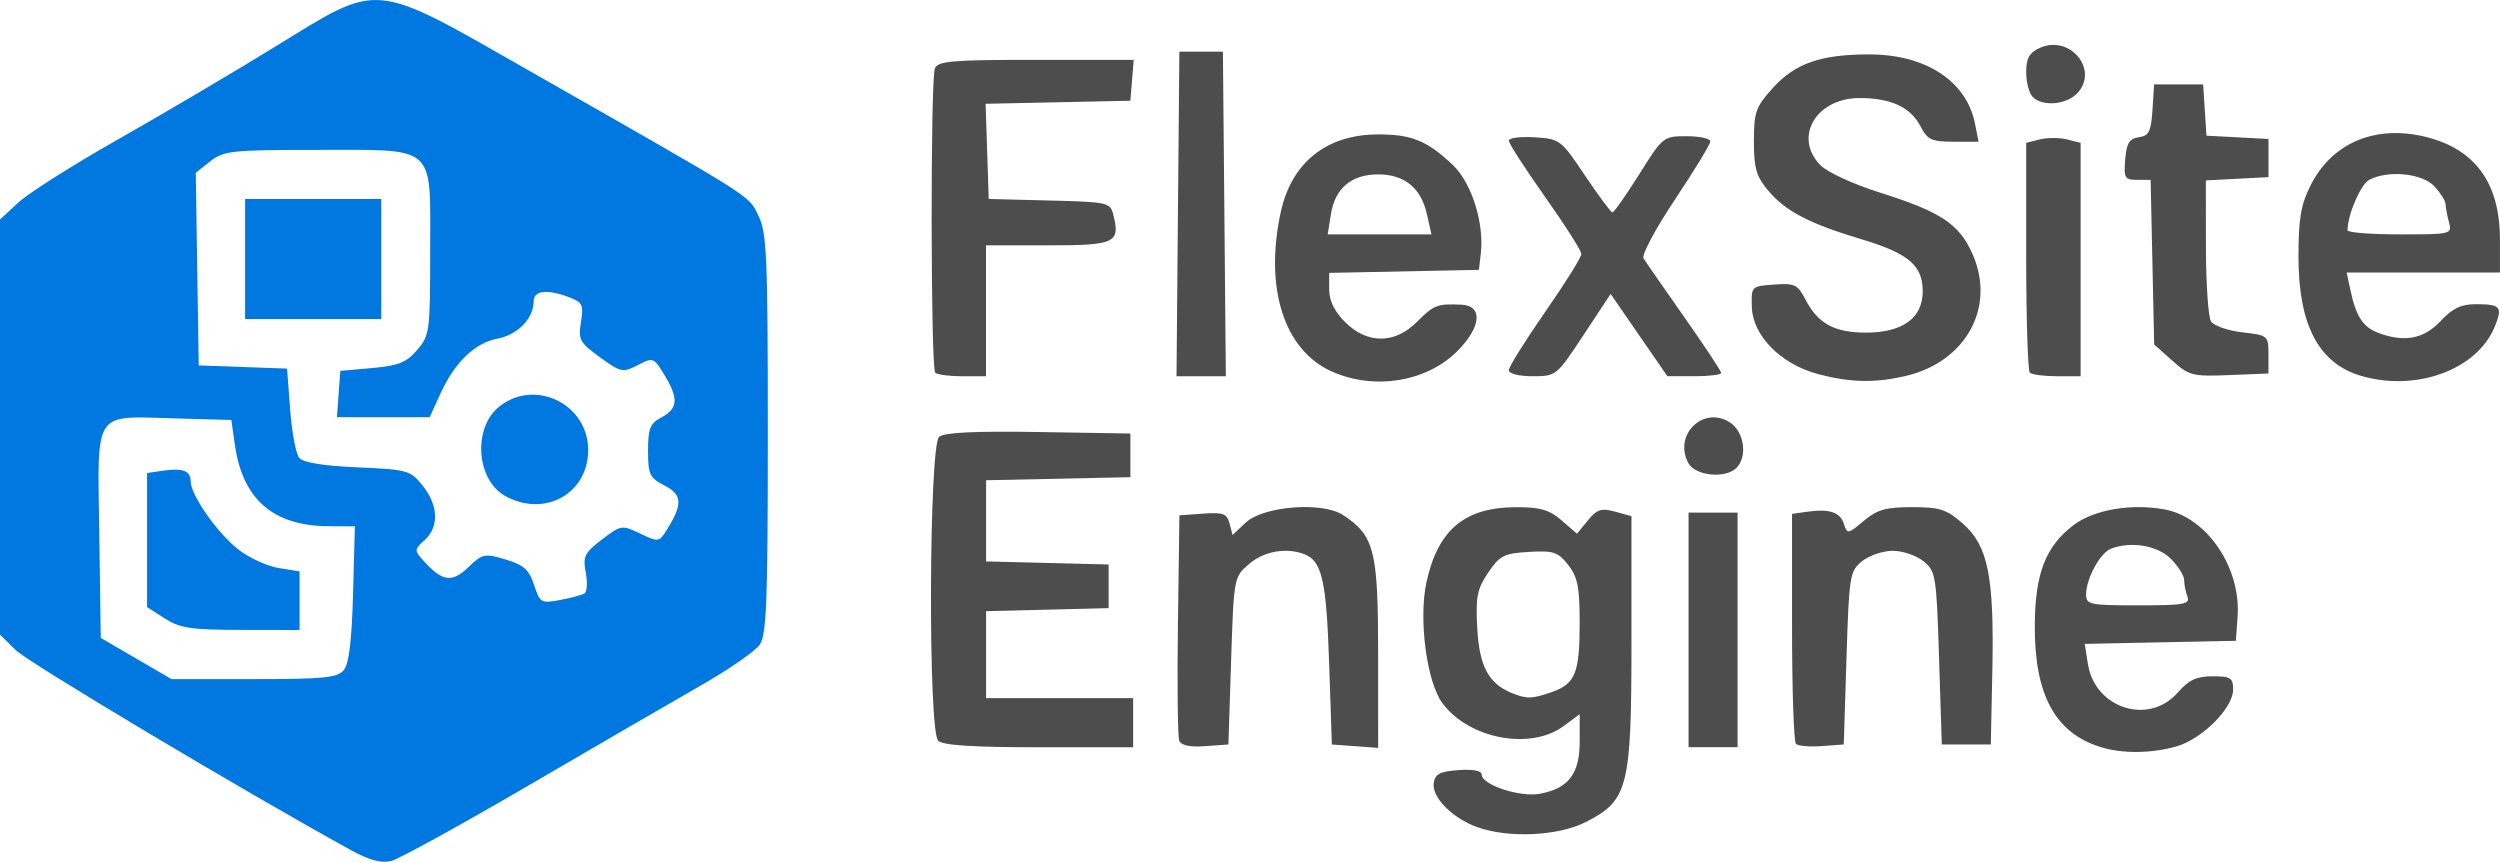 <?xml version="1.0" encoding="UTF-8" standalone="no"?>
<!-- Created with Inkscape (http://www.inkscape.org/) -->

<svg
   width="97.929mm"
   height="33.756mm"
   viewBox="0 0 97.929 33.756"
   version="1.1"
   id="svg1"
   xmlns="http://www.w3.org/2000/svg"
   xmlns:svg="http://www.w3.org/2000/svg">
  <defs
     id="defs1" />
  <g
     id="layer1"
     transform="translate(-55.562,-131.498)">
    <path
       style="fill:#4d4d4d"
       d="m 113.421,163.896 c -0.971,-0.352 -1.776,-1.168 -1.698,-1.718 0.052,-0.362 0.238,-0.461 0.971,-0.514 0.561,-0.041 0.907,0.025 0.907,0.171 0,0.408 1.499,0.903 2.286,0.755 1.118,-0.21 1.554,-0.783 1.554,-2.042 v -1.075 l -0.625,0.463 c -1.3,0.963 -3.708,0.51 -4.753,-0.895 -0.619,-0.832 -0.942,-3.321 -0.618,-4.768 0.456,-2.041 1.506,-2.908 3.521,-2.908 0.935,0 1.293,0.105 1.77,0.519 l 0.599,0.519 0.427,-0.52 c 0.359,-0.437 0.528,-0.492 1.067,-0.343 l 0.64,0.177 v 4.899 c 0,5.744 -0.127,6.242 -1.805,7.09 -1.076,0.544 -3.025,0.631 -4.24,0.19 z m 2.925,-5.288 c 0.924,-0.323 1.094,-0.744 1.094,-2.713 0,-1.401 -0.078,-1.794 -0.45,-2.268 -0.399,-0.508 -0.574,-0.566 -1.539,-0.51 -0.975,0.057 -1.142,0.142 -1.595,0.812 -0.434,0.642 -0.495,0.95 -0.428,2.175 0.081,1.487 0.442,2.168 1.346,2.538 0.589,0.242 0.796,0.237 1.573,-0.034 z m 21.528,2.162 c -1.81,-0.547 -2.628,-2.056 -2.606,-4.811 0.016,-2.008 0.425,-3.057 1.516,-3.891 0.792,-0.605 2.272,-0.858 3.58,-0.612 1.65,0.31 2.985,2.277 2.848,4.197 l -0.068,0.947 -2.96,0.06 -2.96,0.06 0.126,0.795 c 0.276,1.735 2.385,2.405 3.514,1.116 0.438,-0.5 0.739,-0.641 1.367,-0.641 0.711,0 0.806,0.061 0.806,0.519 0,0.731 -1.224,1.95 -2.242,2.234 -0.973,0.271 -2.083,0.281 -2.922,0.028 z m 3.374,-5.897 c -0.071,-0.186 -0.129,-0.479 -0.129,-0.651 0,-0.172 -0.236,-0.549 -0.524,-0.837 -0.521,-0.522 -1.558,-0.695 -2.347,-0.392 -0.417,0.16 -0.97,1.175 -0.97,1.78 0,0.411 0.126,0.438 2.049,0.438 1.781,0 2.032,-0.044 1.92,-0.338 z m -48.937,5.638 c -0.398,-0.399 -0.362,-11.571 0.039,-11.904 0.203,-0.168 1.42,-0.227 3.893,-0.186 l 3.598,0.059 v 0.855 0.855 l -2.826,0.06 -2.826,0.06 v 1.59 1.59 l 2.4,0.06 2.4,0.06 v 0.855 0.855 l -2.4,0.06 -2.4,0.06 v 1.703 1.703 h 2.88 2.88 v 0.962 0.962 h -3.69 c -2.586,0 -3.767,-0.077 -3.946,-0.256 z m 9.443,-0.004 c -0.06,-0.157 -0.083,-2.206 -0.051,-4.554 l 0.058,-4.268 0.923,-0.067 c 0.79,-0.057 0.94,-0.001 1.041,0.385 l 0.118,0.452 0.512,-0.482 c 0.693,-0.652 3.003,-0.834 3.815,-0.301 1.229,0.807 1.375,1.384 1.376,5.422 l 8e-4,3.699 -0.907,-0.066 -0.907,-0.066 -0.107,-3.206 c -0.107,-3.221 -0.281,-3.984 -0.971,-4.249 -0.707,-0.272 -1.583,-0.116 -2.163,0.383 -0.597,0.514 -0.599,0.523 -0.705,3.793 l -0.107,3.278 -0.909,0.066 c -0.611,0.044 -0.944,-0.028 -1.018,-0.22 z m 19.952,-4.334 v -4.595 h 0.96 0.96 v 4.595 4.595 h -0.96 -0.96 z m 4.205,4.462 c -0.084,-0.084 -0.152,-2.145 -0.152,-4.58 V 151.627 l 0.587,-0.083 c 0.878,-0.125 1.298,0.015 1.446,0.481 0.127,0.402 0.159,0.397 0.773,-0.121 0.526,-0.443 0.864,-0.54 1.896,-0.54 1.096,0 1.351,0.083 1.997,0.652 0.982,0.864 1.224,2.078 1.147,5.771 l -0.06,2.873 h -0.96 -0.96 l -0.107,-3.385 c -0.102,-3.237 -0.129,-3.403 -0.61,-3.793 -0.277,-0.224 -0.818,-0.408 -1.203,-0.408 -0.385,0 -0.926,0.184 -1.203,0.408 -0.482,0.39 -0.508,0.556 -0.61,3.793 l -0.107,3.385 -0.861,0.064 c -0.474,0.035 -0.93,-0.005 -1.013,-0.089 z m -4.216,-11 c -0.594,-1.112 0.6,-2.266 1.639,-1.584 0.553,0.363 0.689,1.333 0.249,1.774 -0.434,0.435 -1.617,0.315 -1.888,-0.191 z m -13.983,-3.593 c -1.851,-0.842 -2.621,-3.251 -1.986,-6.213 0.42,-1.963 1.793,-3.064 3.822,-3.066 1.313,-0.001 1.922,0.248 2.925,1.199 0.735,0.696 1.232,2.273 1.095,3.466 l -0.074,0.641 -2.933,0.059 -2.933,0.059 v 0.652 c 0,0.435 0.207,0.859 0.624,1.276 0.864,0.866 1.945,0.862 2.815,-0.009 0.665,-0.666 0.789,-0.714 1.734,-0.674 0.861,0.037 0.789,0.877 -0.156,1.823 -1.208,1.211 -3.275,1.54 -4.931,0.786 z m 3.742,-6.164 c -0.23,-1.02 -0.881,-1.549 -1.908,-1.549 -1.041,0 -1.686,0.541 -1.848,1.549 l -0.128,0.801 h 2.032 2.032 z m 15.295,6.264 c -1.434,-0.386 -2.529,-1.499 -2.564,-2.608 -0.026,-0.82 -0.022,-0.825 0.869,-0.889 0.807,-0.059 0.927,-0.002 1.225,0.575 0.492,0.954 1.135,1.307 2.378,1.307 1.438,0 2.221,-0.571 2.221,-1.618 0,-1.013 -0.554,-1.485 -2.391,-2.036 -2.054,-0.616 -2.983,-1.101 -3.662,-1.909 -0.467,-0.556 -0.56,-0.878 -0.56,-1.932 0,-1.143 0.071,-1.344 0.739,-2.084 0.873,-0.968 1.876,-1.319 3.774,-1.319 2.225,0 3.823,1.049 4.151,2.725 l 0.136,0.695 h -0.981 c -0.859,0 -1.02,-0.074 -1.291,-0.6 -0.389,-0.753 -1.157,-1.11 -2.388,-1.11 -1.714,0 -2.61,1.552 -1.524,2.64 0.265,0.266 1.297,0.74 2.293,1.054 2.421,0.763 3.133,1.235 3.658,2.424 0.918,2.079 -0.266,4.224 -2.633,4.771 -1.212,0.28 -2.185,0.256 -3.45,-0.084 z m 21.301,0.08 c -1.664,-0.491 -2.453,-1.993 -2.453,-4.669 0,-1.496 0.092,-2.035 0.48,-2.804 0.876,-1.738 2.696,-2.433 4.759,-1.819 1.769,0.527 2.654,1.845 2.654,3.951 v 1.293 h -3.003 -3.003 l 0.149,0.695 c 0.22,1.026 0.489,1.439 1.085,1.666 1.019,0.388 1.791,0.243 2.446,-0.459 0.468,-0.502 0.803,-0.662 1.38,-0.662 0.977,0 1.062,0.103 0.735,0.895 -0.692,1.674 -3.078,2.546 -5.227,1.912 z m 3.441,-6.023 c -0.071,-0.264 -0.13,-0.583 -0.132,-0.708 -0.002,-0.125 -0.199,-0.437 -0.438,-0.695 -0.476,-0.512 -1.824,-0.644 -2.556,-0.251 -0.334,0.179 -0.843,1.364 -0.847,1.974 -6.5e-4,0.088 0.922,0.16 2.05,0.16 2.023,0 2.05,-0.007 1.923,-0.481 z m -59.295,5.895 c -0.178,-0.178 -0.19,-11.452 -0.013,-11.914 0.111,-0.291 0.664,-0.338 3.959,-0.338 h 3.83 l -0.066,0.801 -0.066,0.801 -2.835,0.06 -2.835,0.06 0.061,1.864 0.061,1.864 2.378,0.06 c 2.307,0.058 2.382,0.075 2.506,0.571 0.273,1.09 0.068,1.186 -2.561,1.186 h -2.43 v 2.564 2.564 h -0.924 c -0.508,0 -0.988,-0.064 -1.067,-0.142 z m 9.507,-6.215 0.057,-6.358 h 0.853 0.853 l 0.057,6.358 0.057,6.358 h -0.966 -0.966 z m 12.962,6.121 c 0,-0.13 0.64,-1.156 1.422,-2.28 0.782,-1.124 1.421,-2.147 1.42,-2.274 -0.001,-0.127 -0.641,-1.133 -1.422,-2.235 -0.781,-1.102 -1.42,-2.093 -1.42,-2.202 0,-0.109 0.456,-0.168 1.013,-0.133 0.991,0.064 1.034,0.097 1.973,1.5 0.528,0.789 1.01,1.438 1.071,1.442 0.061,0.004 0.532,-0.666 1.048,-1.488 0.926,-1.478 0.948,-1.496 1.863,-1.496 0.509,0 0.926,0.091 0.926,0.202 0,0.111 -0.622,1.134 -1.382,2.272 -0.76,1.139 -1.316,2.178 -1.236,2.309 0.08,0.131 0.798,1.166 1.595,2.3 0.797,1.134 1.449,2.119 1.449,2.19 0,0.071 -0.474,0.129 -1.054,0.129 h -1.054 l -1.112,-1.612 -1.112,-1.612 -1.063,1.612 c -1.053,1.598 -1.071,1.612 -1.994,1.612 -0.538,0 -0.931,-0.1 -0.931,-0.237 z m 20.408,0.094 c -0.078,-0.078 -0.142,-2.135 -0.142,-4.571 v -4.429 l 0.533,-0.134 c 0.293,-0.074 0.773,-0.074 1.067,0 l 0.533,0.134 v 4.571 4.571 h -0.924 c -0.508,0 -0.988,-0.064 -1.067,-0.142 z m 5.578,-0.471 -0.707,-0.632 -0.069,-3.224 -0.069,-3.224 h -0.531 c -0.483,0 -0.525,-0.072 -0.465,-0.801 0.053,-0.637 0.162,-0.815 0.535,-0.868 0.395,-0.056 0.479,-0.224 0.533,-1.069 l 0.065,-1.002 h 0.96 0.96 l 0.065,1.005 0.065,1.005 1.215,0.064 1.215,0.064 v 0.748 0.748 l -1.227,0.064 -1.227,0.064 0.003,2.607 c 0.002,1.434 0.091,2.746 0.198,2.916 0.107,0.17 0.658,0.362 1.223,0.427 1.01,0.116 1.028,0.131 1.028,0.866 v 0.748 l -1.533,0.062 c -1.439,0.059 -1.577,0.024 -2.24,-0.57 z m -5.464,-10.328 c -0.141,-0.141 -0.256,-0.576 -0.256,-0.966 0,-0.55 0.12,-0.765 0.533,-0.953 1.166,-0.532 2.32,0.833 1.485,1.757 -0.422,0.468 -1.371,0.555 -1.763,0.162 z"
       id="path1" />
    <path
       d="m 69.268,164.776 c -4.167,-2.292 -12.588,-7.318 -13.092,-7.814 l -0.614,-0.604 v -8.132 -8.132 l 0.721,-0.666 c 0.397,-0.366 2.149,-1.476 3.893,-2.465 1.745,-0.989 4.516,-2.624 6.158,-3.633 4.176,-2.565 3.734,-2.608 10.026,0.978 8.909,5.077 8.503,4.821 8.906,5.629 0.335,0.671 0.373,1.55 0.373,8.554 2.81e-4,6.609 -0.049,7.877 -0.321,8.266 -0.177,0.253 -1.209,0.967 -2.293,1.586 -1.084,0.62 -4.135,2.39 -6.779,3.934 -2.644,1.544 -5.057,2.87 -5.361,2.947 -0.393,0.099 -0.861,-0.03 -1.618,-0.446 z m -0.239,-7.029 c 0.203,-0.245 0.314,-1.157 0.363,-2.992 l 0.071,-2.639 -1.031,-0.005 c -2.164,-0.01 -3.365,-1.051 -3.668,-3.18 l -0.14,-0.982 -2.184,-0.061 c -3.257,-0.091 -3.058,-0.39 -2.989,4.5 l 0.058,4.098 1.386,0.807 1.386,0.807 h 3.228 c 2.739,0 3.272,-0.053 3.521,-0.353 z m -7.013,-2.023 -0.693,-0.445 v -2.626 -2.626 l 0.606,-0.089 c 0.79,-0.116 1.101,-6.2e-4 1.101,0.41 0,0.539 1.051,2.04 1.876,2.68 0.419,0.325 1.129,0.65 1.577,0.722 l 0.814,0.13 v 1.148 1.148 l -2.293,-0.004 c -1.955,-0.003 -2.395,-0.069 -2.986,-0.448 z m 16.443,-0.981 c 0.099,-0.062 0.121,-0.43 0.048,-0.819 -0.118,-0.63 -0.049,-0.771 0.632,-1.292 0.749,-0.572 0.78,-0.577 1.498,-0.234 0.711,0.34 0.742,0.336 1.033,-0.126 0.64,-1.017 0.625,-1.392 -0.072,-1.753 -0.589,-0.305 -0.651,-0.435 -0.651,-1.364 0,-0.877 0.078,-1.069 0.533,-1.313 0.644,-0.345 0.669,-0.736 0.106,-1.662 -0.416,-0.683 -0.441,-0.692 -1.043,-0.38 -0.585,0.303 -0.661,0.288 -1.481,-0.308 -0.792,-0.575 -0.854,-0.689 -0.743,-1.378 0.108,-0.669 0.059,-0.774 -0.453,-0.969 -0.874,-0.333 -1.4,-0.272 -1.4,0.161 0,0.661 -0.626,1.308 -1.409,1.455 -0.898,0.169 -1.681,0.924 -2.25,2.172 l -0.414,0.908 h -1.816 -1.816 l 0.066,-0.908 0.066,-0.908 1.249,-0.111 c 1.026,-0.091 1.34,-0.217 1.76,-0.706 0.491,-0.572 0.511,-0.722 0.511,-3.884 0,-4.217 0.299,-3.954 -4.498,-3.954 -3.278,0 -3.594,0.034 -4.117,0.447 l -0.567,0.447 0.058,3.774 0.058,3.774 1.73,0.062 1.73,0.062 0.121,1.607 c 0.067,0.884 0.227,1.735 0.355,1.89 0.153,0.185 0.941,0.313 2.284,0.372 1.967,0.086 2.071,0.115 2.554,0.72 0.617,0.772 0.647,1.611 0.077,2.127 -0.409,0.371 -0.411,0.407 -0.056,0.801 0.748,0.828 1.119,0.885 1.761,0.269 0.561,-0.539 0.64,-0.555 1.466,-0.308 0.709,0.213 0.917,0.399 1.114,0.997 0.231,0.703 0.277,0.729 1.018,0.59 0.426,-0.08 0.857,-0.196 0.956,-0.258 z m -3.093,-3.809 c -1.155,-0.628 -1.294,-2.685 -0.239,-3.517 1.402,-1.105 3.475,-0.086 3.475,1.707 0,1.706 -1.689,2.652 -3.236,1.81 z m -10.203,-9.29 v -2.351 h 2.667 2.667 v 2.351 2.351 h -2.667 -2.667 z"
       style="fill:#0078e0;fill-opacity:1"
       id="path1-2" />
  </g>
</svg>
